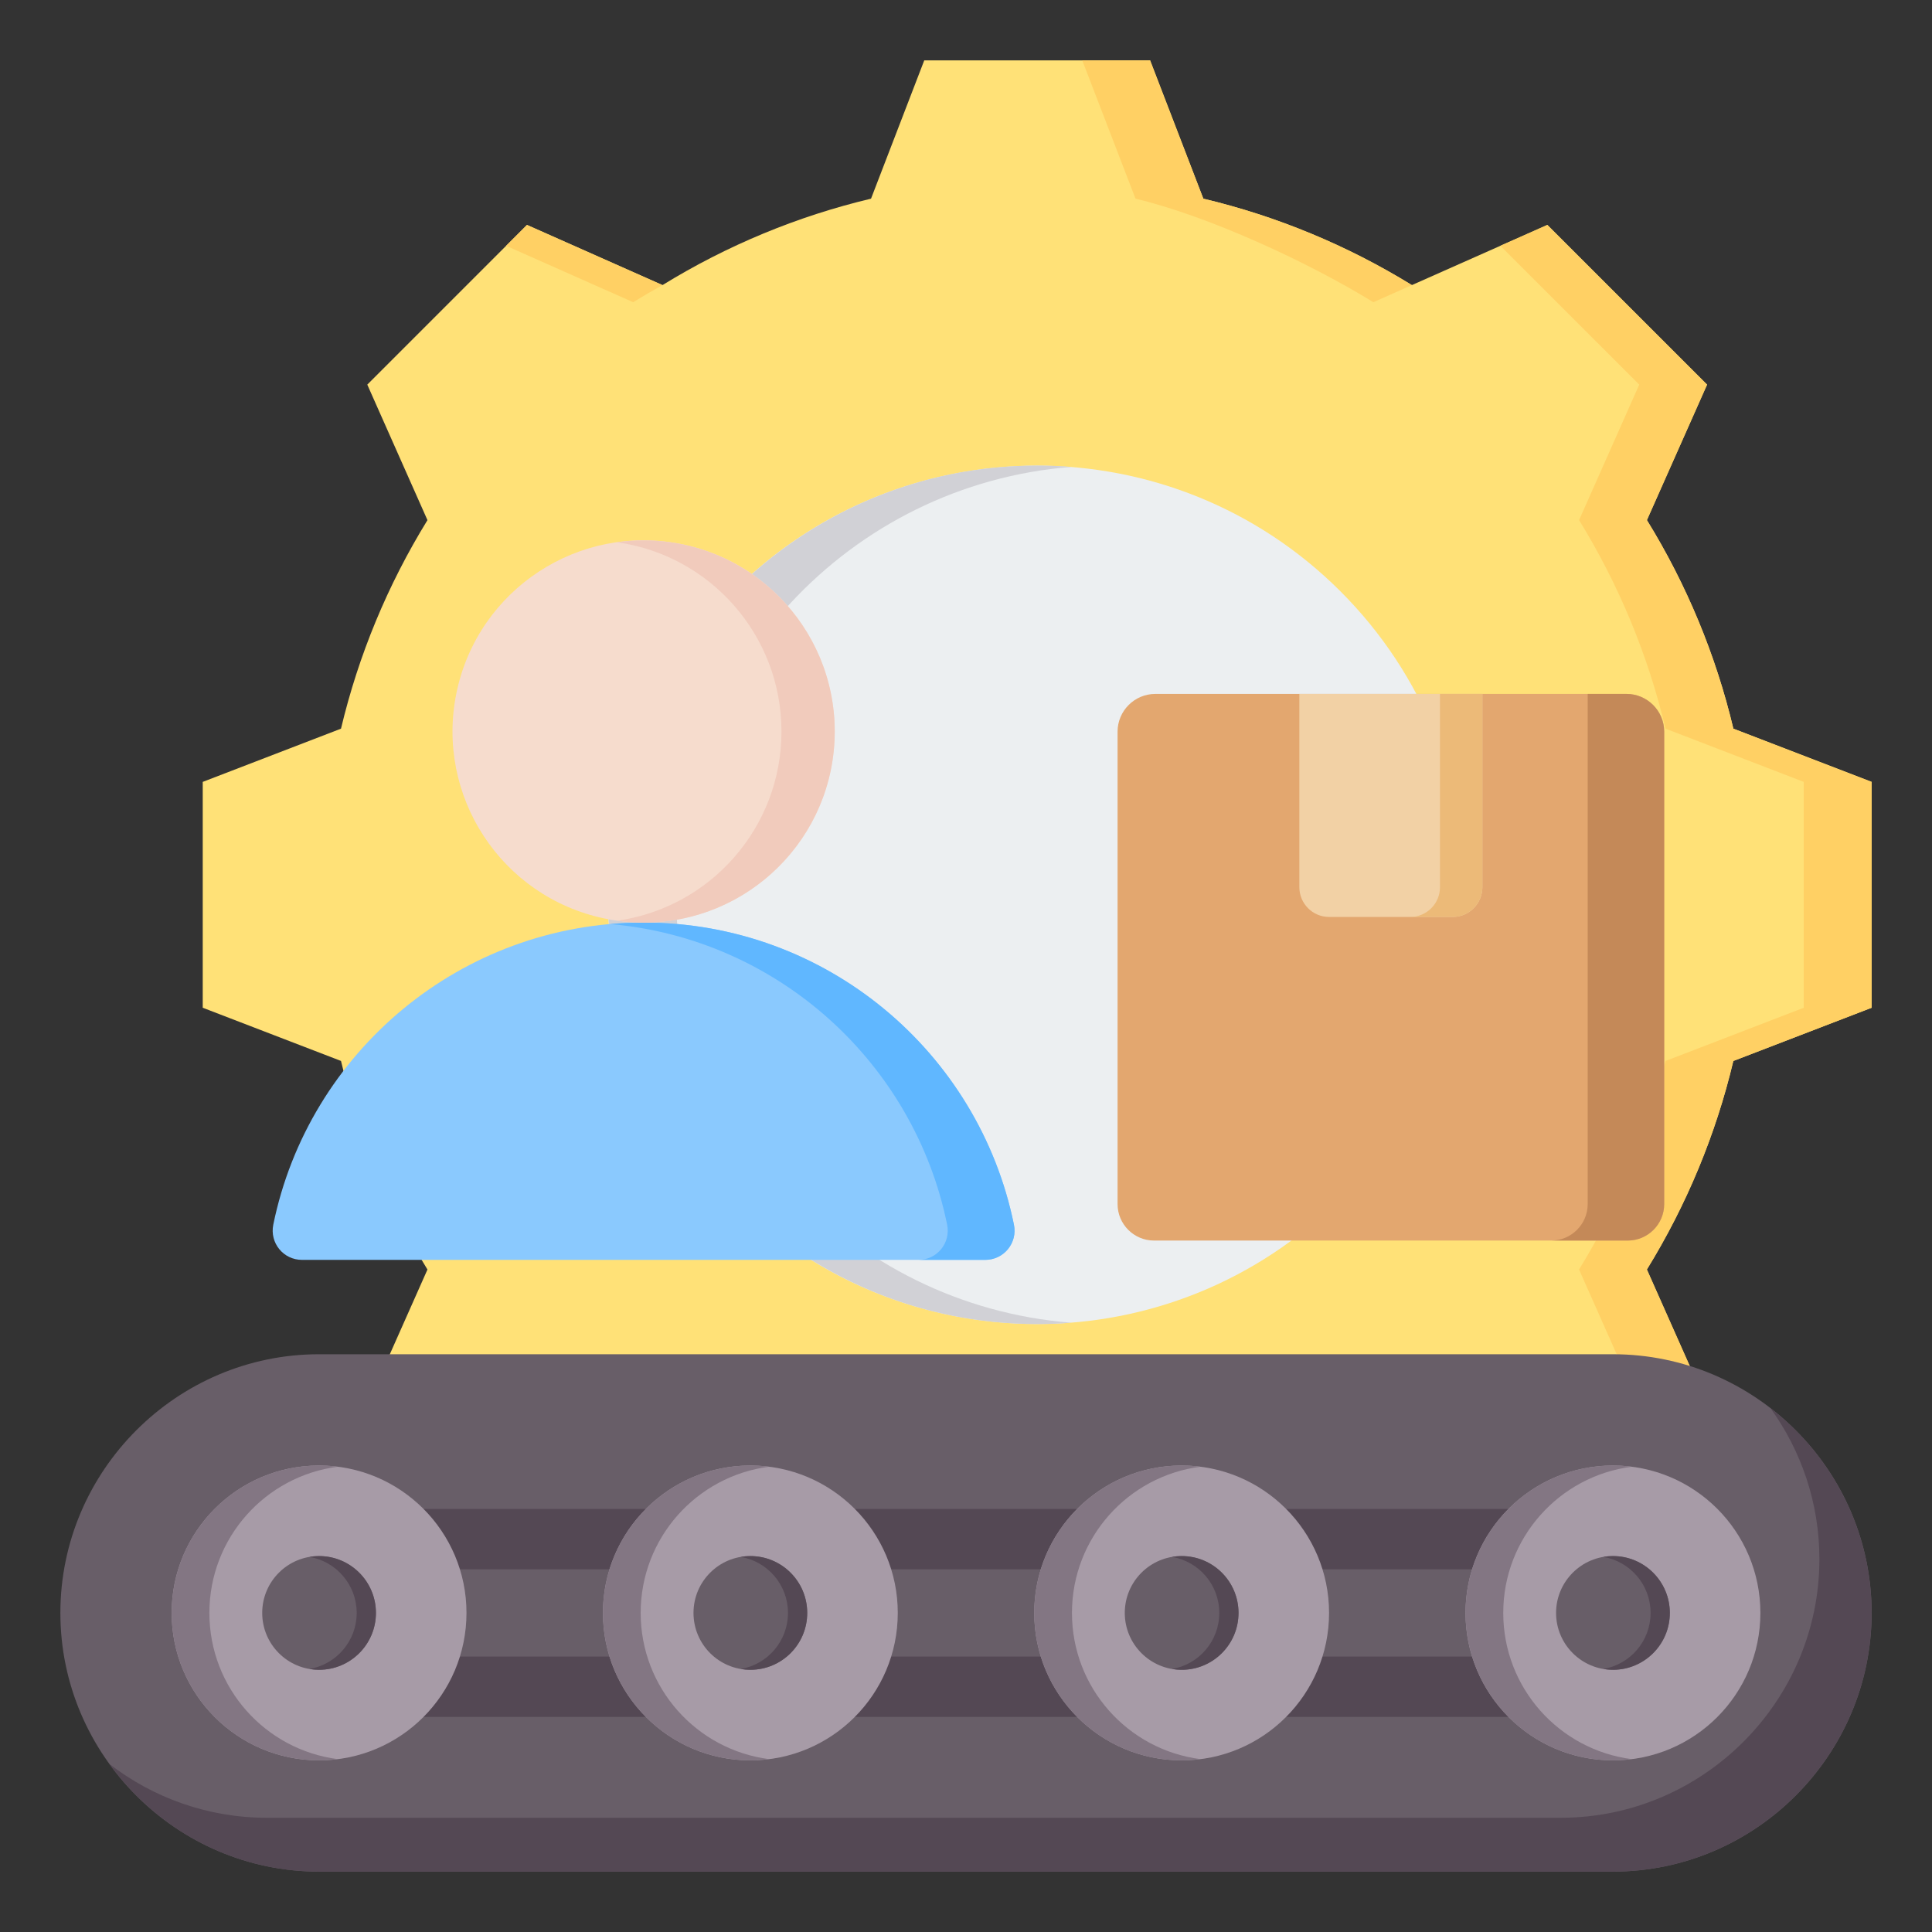 <svg xmlns="http://www.w3.org/2000/svg" width="64" height="64" viewBox="0 0 64 64" fill="none">
  <rect x="0" y="0" width="64" height="64" fill="#333333" stroke="none"/>
  <path fill-rule="evenodd" clip-rule="evenodd" d="M39.862 6.581C42.303 7.162 44.634 8.129 46.77 9.444L51.258 7.451L56.549 12.741L54.556 17.229C55.872 19.365 56.84 21.697 57.42 24.138L62 25.901V33.383L57.419 35.146C56.838 37.587 55.871 39.917 54.555 42.054L56.549 46.542L51.259 51.833L46.771 49.84C44.635 51.156 42.303 52.123 39.862 52.704L38.099 57.284H30.617L28.854 52.703C26.413 52.122 24.082 51.155 21.946 49.839L17.457 51.833L12.167 46.542L14.16 42.055C12.844 39.919 11.877 37.587 11.296 35.145L6.716 33.383V25.901L11.296 24.138C11.877 21.697 12.845 19.366 14.16 17.23L12.167 12.741L17.457 7.451L21.946 9.444C24.082 8.129 26.413 7.162 28.854 6.581L30.617 2H38.099L39.862 6.581Z" fill="#FFE177"/>
  <path fill-rule="evenodd" clip-rule="evenodd" d="M21.946 49.839L17.457 51.833L16.766 51.142L20.975 49.273C21.294 49.469 21.618 49.658 21.946 49.839ZM39.862 6.581C42.303 7.162 44.634 8.129 46.77 9.444L45.494 10.011C43.358 8.696 40.055 7.162 37.615 6.581L35.851 2H38.099L39.862 6.581ZM46.771 49.84C44.635 51.156 42.303 52.123 39.862 52.704L38.099 57.284H35.852L37.614 52.704C40.055 52.123 43.359 50.589 45.495 49.273L46.771 49.84ZM16.766 8.142L17.457 7.451L21.946 9.444C21.618 9.626 21.294 9.814 20.974 10.011L16.766 8.142ZM49.702 8.142L51.258 7.451L56.549 12.741L54.556 17.229C55.872 19.365 56.84 21.697 57.42 24.138L62 25.901V33.383L57.419 35.146C56.838 37.587 55.871 39.917 54.555 42.054L56.549 46.542L51.259 51.833L49.703 51.142L54.302 46.542L52.308 42.054C53.623 39.917 54.591 37.587 55.172 35.146L59.752 33.383V25.901L55.173 24.138C54.592 21.697 53.624 19.365 52.309 17.229L54.302 12.741L49.702 8.142Z" fill="#FFD064"/>
  <path d="M44.405 39.696C49.957 34.144 49.957 25.142 44.405 19.589C38.852 14.037 29.85 14.037 24.297 19.589C18.745 25.142 18.745 34.144 24.297 39.696C29.85 45.248 38.852 45.248 44.405 39.696Z" fill="#ECEFF1"/>
  <path fill-rule="evenodd" clip-rule="evenodd" d="M34.358 15.422C26.504 15.422 20.138 21.788 20.138 29.642C20.138 37.496 26.504 43.862 34.358 43.862C34.739 43.862 35.116 43.846 35.489 43.817C28.164 43.241 22.4 37.115 22.4 29.642C22.4 22.169 28.164 16.043 35.489 15.467C35.116 15.437 34.739 15.422 34.358 15.422Z" fill="#D1D1D6"/>
  <path fill-rule="evenodd" clip-rule="evenodd" d="M10.005 41.735H32.636C33.254 41.735 33.712 41.175 33.588 40.569C32.425 34.859 27.375 30.561 21.321 30.561C15.267 30.561 10.217 34.859 9.053 40.569C8.93 41.175 9.387 41.735 10.005 41.735Z" fill="#8AC9FE"/>
  <path fill-rule="evenodd" clip-rule="evenodd" d="M30.424 41.735H32.636C33.254 41.735 33.712 41.175 33.588 40.569C32.425 34.859 27.375 30.561 21.321 30.561C20.948 30.561 20.579 30.578 20.214 30.61C25.769 31.096 30.284 35.21 31.375 40.569C31.499 41.175 31.042 41.735 30.424 41.735Z" fill="#60B7FF"/>
  <path d="M27.518 25.521C28.232 22.099 26.035 18.746 22.613 18.032C19.19 17.319 15.837 19.516 15.124 22.938C14.411 26.361 16.607 29.714 20.03 30.427C23.453 31.14 26.805 28.944 27.518 25.521Z" fill="#F6DCCD"/>
  <path fill-rule="evenodd" clip-rule="evenodd" d="M21.321 17.901C24.817 17.901 27.651 20.735 27.651 24.232C27.651 27.728 24.817 30.562 21.321 30.562C21.021 30.562 20.727 30.541 20.439 30.5C23.517 30.071 25.887 27.428 25.887 24.232C25.887 21.035 23.517 18.392 20.439 17.963C20.727 17.923 21.021 17.901 21.321 17.901Z" fill="#F1CBBC"/>
  <path fill-rule="evenodd" clip-rule="evenodd" d="M10.569 44.861H53.431C58.144 44.861 62 48.717 62 53.43C62 58.143 58.144 61.999 53.431 61.999H10.569C5.856 61.999 2 58.143 2 53.43C2 48.717 5.856 44.861 10.569 44.861Z" fill="#685E68"/>
  <path fill-rule="evenodd" clip-rule="evenodd" d="M58.646 46.644C60.682 48.214 62 50.676 62 53.431C62 58.143 58.144 62 53.431 62H10.569C7.72 62 5.184 60.59 3.624 58.434C5.071 59.55 6.881 60.216 8.839 60.216H51.701C56.414 60.216 60.27 56.36 60.27 51.647C60.27 49.783 59.666 48.054 58.646 46.644Z" fill="#544854"/>
  <path fill-rule="evenodd" clip-rule="evenodd" d="M9.968 49.986H55.032V56.875H8.968V49.986H9.968ZM53.032 51.986H10.968V54.875H53.032V51.986Z" fill="#544854"/>
  <path fill-rule="evenodd" clip-rule="evenodd" d="M53.431 48.547C56.128 48.547 58.315 50.733 58.315 53.43C58.315 56.127 56.128 58.314 53.431 58.314C50.734 58.314 48.547 56.127 48.547 53.43C48.547 50.733 50.734 48.547 53.431 48.547ZM10.569 48.547C13.266 48.547 15.453 50.733 15.453 53.43C15.453 56.127 13.266 58.314 10.569 58.314C7.872 58.314 5.686 56.127 5.686 53.43C5.686 50.733 7.872 48.547 10.569 48.547ZM24.856 48.547C27.553 48.547 29.74 50.733 29.74 53.43C29.74 56.127 27.553 58.314 24.856 58.314C22.159 58.314 19.973 56.127 19.973 53.43C19.973 50.733 22.159 48.547 24.856 48.547ZM39.144 48.547C41.841 48.547 44.027 50.733 44.027 53.43C44.027 56.127 41.841 58.314 39.144 58.314C36.447 58.314 34.26 56.127 34.26 53.43C34.26 50.733 36.447 48.547 39.144 48.547Z" fill="#A79BA7"/>
  <path fill-rule="evenodd" clip-rule="evenodd" d="M53.431 51.547C54.471 51.547 55.315 52.39 55.315 53.43C55.315 54.471 54.471 55.314 53.431 55.314C52.391 55.314 51.547 54.471 51.547 53.43C51.547 52.39 52.391 51.547 53.431 51.547ZM10.569 51.547C11.609 51.547 12.453 52.39 12.453 53.43C12.453 54.471 11.609 55.314 10.569 55.314C9.529 55.314 8.686 54.471 8.686 53.43C8.686 52.39 9.529 51.547 10.569 51.547ZM24.856 51.547C23.815 51.547 22.973 52.389 22.973 53.43C22.973 54.471 23.815 55.314 24.856 55.314C25.898 55.314 26.74 54.472 26.74 53.43C26.74 52.389 25.898 51.547 24.856 51.547ZM39.144 51.547C38.103 51.547 37.26 52.389 37.26 53.43C37.26 54.471 38.103 55.314 39.144 55.314C40.185 55.314 41.027 54.471 41.027 53.43C41.027 52.389 40.185 51.547 39.144 51.547Z" fill="#685E68"/>
  <path fill-rule="evenodd" clip-rule="evenodd" d="M53.431 48.547C53.643 48.547 53.851 48.56 54.056 48.587C51.654 48.893 49.797 50.945 49.797 53.43C49.797 55.916 51.654 57.967 54.056 58.274C53.851 58.3 53.643 58.314 53.431 58.314C50.734 58.314 48.547 56.127 48.547 53.43C48.547 50.733 50.734 48.547 53.431 48.547ZM10.569 48.547C10.781 48.547 10.989 48.56 11.194 48.587C8.792 48.893 6.936 50.945 6.936 53.43C6.936 55.916 8.792 57.967 11.194 58.274C10.989 58.3 10.781 58.314 10.569 58.314C7.872 58.314 5.686 56.127 5.686 53.43C5.686 50.733 7.872 48.547 10.569 48.547ZM24.856 48.547C25.068 48.547 25.277 48.56 25.481 48.587C23.079 48.893 21.223 50.945 21.223 53.43C21.223 55.916 23.079 57.967 25.481 58.274C25.277 58.3 25.068 58.314 24.856 58.314C22.159 58.314 19.973 56.127 19.973 53.43C19.973 50.733 22.159 48.547 24.856 48.547ZM39.144 48.547C39.355 48.547 39.564 48.56 39.769 48.587C37.367 48.893 35.51 50.945 35.51 53.43C35.51 55.916 37.367 57.967 39.769 58.274C39.564 58.3 39.355 58.314 39.144 58.314C36.447 58.314 34.26 56.127 34.26 53.43C34.26 50.733 36.447 48.547 39.144 48.547Z" fill="#837683"/>
  <path fill-rule="evenodd" clip-rule="evenodd" d="M53.431 51.547C54.471 51.547 55.315 52.39 55.315 53.43C55.315 54.471 54.471 55.314 53.431 55.314C53.322 55.314 53.216 55.305 53.112 55.287C54.001 55.136 54.678 54.362 54.678 53.431C54.678 52.499 54.001 51.725 53.112 51.574C53.216 51.556 53.322 51.547 53.431 51.547ZM10.569 51.547C11.609 51.547 12.453 52.39 12.453 53.43C12.453 54.471 11.609 55.314 10.569 55.314C10.461 55.314 10.354 55.305 10.251 55.287C11.139 55.136 11.816 54.362 11.816 53.431C11.816 52.499 11.139 51.725 10.251 51.574C10.354 51.556 10.461 51.547 10.569 51.547ZM24.856 51.547C24.748 51.547 24.641 51.556 24.538 51.574C25.427 51.725 26.103 52.498 26.103 53.43C26.103 54.363 25.427 55.136 24.538 55.287C24.641 55.305 24.748 55.314 24.856 55.314C25.898 55.314 26.74 54.472 26.74 53.43C26.74 52.389 25.898 51.547 24.856 51.547ZM39.144 51.547C39.035 51.547 38.929 51.556 38.825 51.574C39.715 51.725 40.39 52.498 40.39 53.43C40.39 54.363 39.715 55.136 38.825 55.287C38.929 55.305 39.035 55.314 39.144 55.314C40.185 55.314 41.027 54.471 41.027 53.43C41.027 52.389 40.185 51.547 39.144 51.547Z" fill="#544854"/>
  <path fill-rule="evenodd" clip-rule="evenodd" d="M53.878 22.987H38.271C37.582 22.987 37.021 23.549 37.021 24.237V39.888C37.021 40.553 37.563 41.095 38.228 41.095H53.921C54.586 41.095 55.128 40.553 55.128 39.888V24.237C55.128 23.549 54.567 22.987 53.878 22.987Z" fill="#E3A76F"/>
  <path fill-rule="evenodd" clip-rule="evenodd" d="M53.878 22.987H52.594V39.888C52.594 40.553 52.052 41.095 51.387 41.095H53.921C54.586 41.095 55.128 40.553 55.128 39.888V24.237C55.128 23.549 54.567 22.987 53.878 22.987Z" fill="#C48958"/>
  <path fill-rule="evenodd" clip-rule="evenodd" d="M43.043 22.987H49.106V29.392C49.106 29.933 48.664 30.375 48.123 30.375H44.026C43.485 30.375 43.043 29.933 43.043 29.392V22.987Z" fill="#F2D1A5"/>
  <path fill-rule="evenodd" clip-rule="evenodd" d="M47.701 22.987H49.106V29.392C49.106 29.933 48.664 30.375 48.123 30.375H46.718C47.26 30.375 47.701 29.933 47.701 29.392V22.987Z" fill="#ECBA78"/>
</svg>